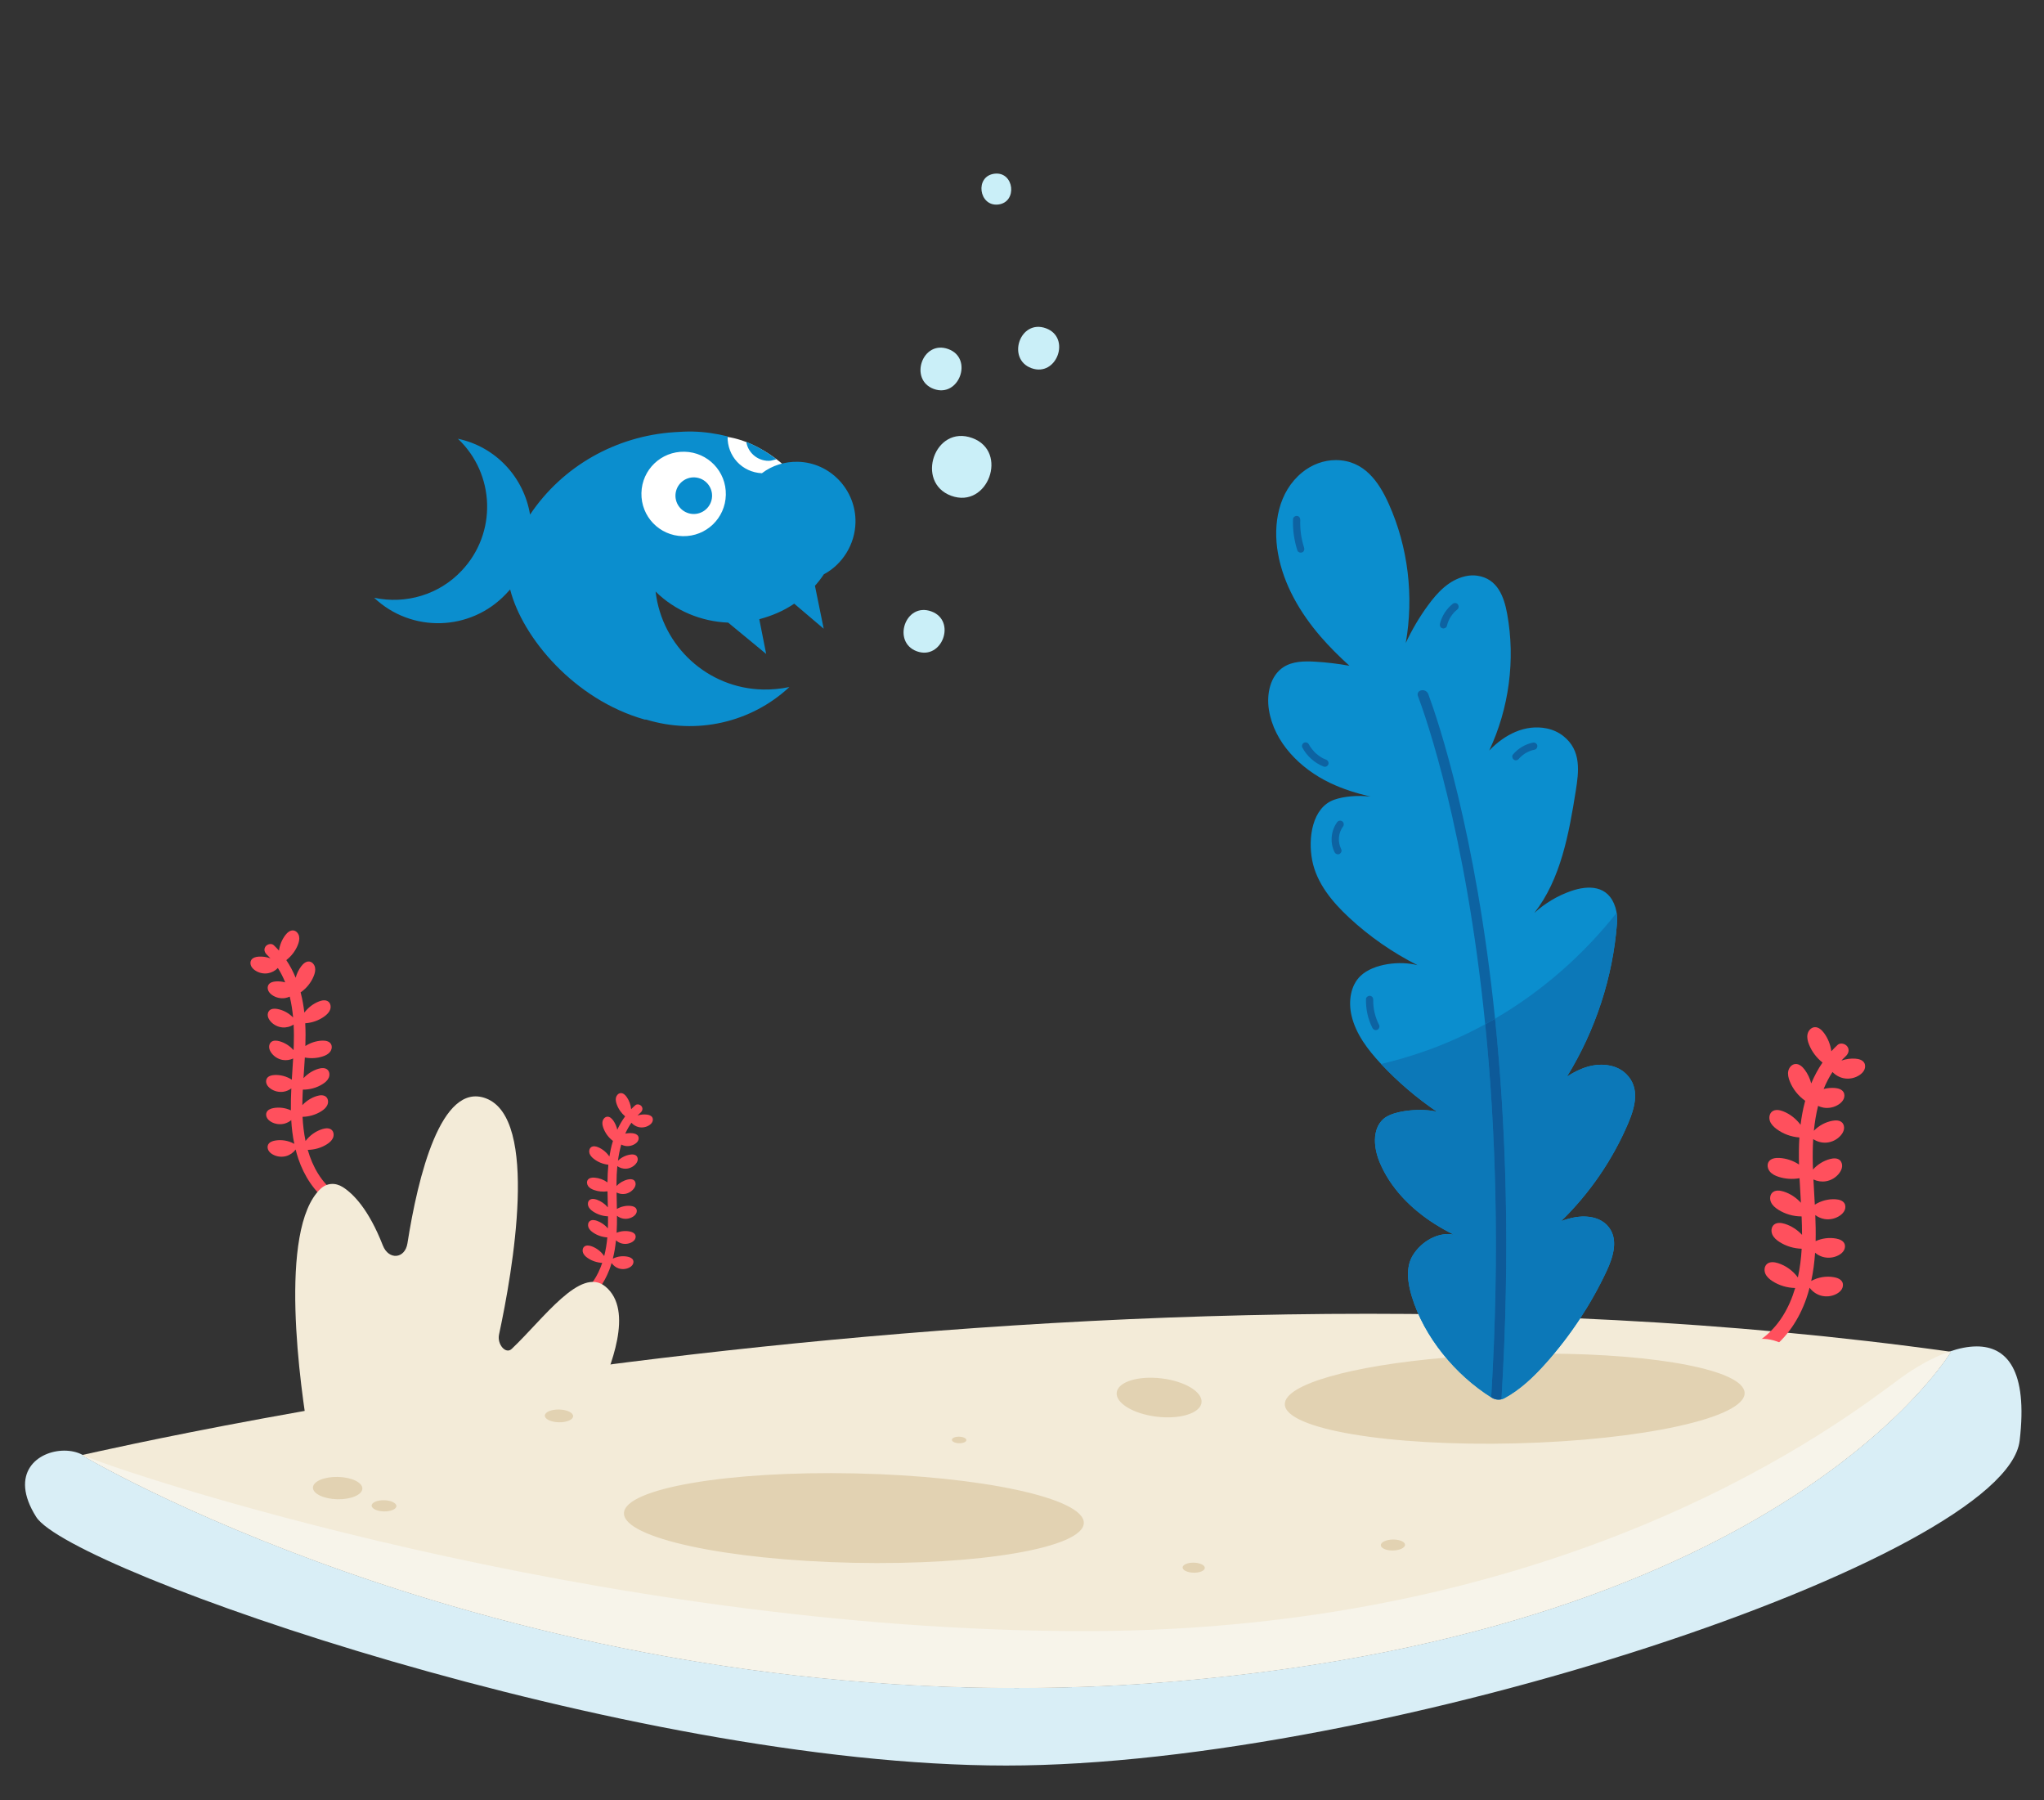 <?xml version="1.0" encoding="UTF-8"?>
<svg id="Layer_1" xmlns="http://www.w3.org/2000/svg" version="1.1" viewBox="0 0 1327.047 1168.496">
  <rect x="0" y="0" width="1327.047" height="1168.496" fill="#333333" stroke="none"/>
  <!-- Generator: Adobe Illustrator 29.1.0, SVG Export Plug-In . SVG Version: 2.1.0 Build 142)  -->
  <defs>
    <style>
      .st0 {
        fill: #ff505d;
      }

      .st1 {
        fill: #0d63a2;
      }

      .st2 {
        fill: #0b8ece;
      }

      .st3 {
        fill: #b6c7da;
      }

      .st4 {
        fill: #d9eef6;
      }

      .st5 {
        fill: #fff;
      }

      .st6 {
        fill: #0c78b8;
      }

      .st7 {
        fill: #0d5a99;
      }

      .st8 {
        fill: #e2d2b2;
      }

      .st9 {
        fill: #088ccd;
      }

      .st10 {
        fill: #f3ebd8;
      }

      .st11 {
        fill: #caeff8;
      }

      .st12 {
        fill: #f7f4ea;
      }
    </style>
  </defs>
  <path class="st10" d="M53.899,944.937s304.14,180.907,709.719,146.299c395.897-33.782,503.012-213.84,503.012-213.84-578.733-80.901-1193.21,62.865-1213.026,66.95l.295.59"/>
  <path class="st8" d="M219.368,958.624c-8.86-.189-16.112,2.903-16.198,6.907-.086,4.004,7.028,7.403,15.888,7.593,8.86.189,16.112-2.903,16.198-6.907.086-4.004-7.028-7.403-15.888-7.593"/>
  <path class="st8" d="M249.4,973.764c-4.435-.095-8.066,1.453-8.108,3.458-.043,2.004,3.518,3.706,7.953,3.801,4.435.095,8.066-1.453,8.108-3.458.043-2.005-3.518-3.706-7.953-3.801"/>
  <path class="st8" d="M362.999,914.874c-5.071-.108-9.222,1.662-9.271,3.953-.049,2.292,4.022,4.237,9.094,4.345,5.071.108,9.222-1.662,9.271-3.953.049-2.292-4.022-4.237-9.094-4.346"/>
  <path class="st8" d="M622.749,932.511c-2.598-.055-4.724.851-4.749,2.025-.025,1.174,2.06,2.17,4.658,2.226,2.598.055,4.724-.851,4.749-2.025.025-1.174-2.06-2.17-4.658-2.226"/>
  <path class="st8" d="M775.072,1014.284c-3.982-.085-7.241,1.305-7.279,3.104-.038,1.799,3.158,3.327,7.14,3.412s7.241-1.305,7.279-3.104c.038-1.799-3.158-3.327-7.14-3.412"/>
  <path class="st8" d="M904.978,999.273c-.231-.005-.466-.005-.702,0-4.341.081-7.83,1.737-7.794,3.698.034,1.855,3.209,3.319,7.224,3.405.231.005.466.005.702,0,4.341-.081,7.83-1.737,7.794-3.698-.034-1.855-3.208-3.319-7.224-3.405"/>
  <path class="st8" d="M554.996,956.336c-82.442-1.761-149.552,9.802-149.894,25.826-.342,16.024,66.213,30.441,148.655,32.202,82.442,1.761,149.552-9.802,149.894-25.826.342-16.024-66.213-30.441-148.655-32.202"/>
  <path class="st8" d="M1004.032,878.589c-.474.596-.951,1.19-1.43,1.782-7.499,9.255-15.869,18.121-26.023,24.24-1.216.732-2.573,1.11-3.941,1.144-1.479.037-2.971-.328-4.309-1.081-10.768-6.061-20.995-14.108-29.84-23.452-60.747,5.177-104.66,17.299-104.336,30.328.398,16.023,67.548,27.35,149.984,25.3,82.435-2.05,148.939-16.701,148.541-32.723-.363-14.616-56.262-25.324-128.646-25.537"/>
  <path class="st8" d="M748.186,894.25c-12.559-.268-22.461,3.617-23.169,9.588-.815,6.871,10.851,13.904,26.057,15.708,1.993.236,3.946.371,5.84.412,12.56.268,22.46-3.617,23.169-9.588.815-6.872-10.851-13.904-26.057-15.708-1.993-.236-3.945-.371-5.839-.412"/>
  <path class="st2" d="M1055.836,697.142c-2.81-2.784-6.469-4.619-10.339-5.435-10.245-2.16-19.818,1.652-28.166,7.08,18.482-29.995,29.812-64.398,32.487-99.542.258-3.387.007-6.825-.98-10.075-4.585-15.114-18.14-14.504-28.715-10.867-8.842,3.041-17.005,7.949-23.944,14.214,17.113-21.798,22.455-51.394,26.877-79.227,1.979-12.461,3.771-26.237-8.125-35.572-3.115-2.444-6.81-4.105-10.688-4.904-14.217-2.93-27.472,4.133-37.013,13.962-.124.127-.237.264-.36.392,12.848-27.393,17.075-58.809,11.668-88.594-1.993-10.979-6.126-23.017-19.502-24.918-2.572-.365-5.213-.212-7.743.378-10.656,2.485-18.014,10.464-24.16,18.845-5.612,7.654-10.446,15.869-14.462,24.467,5.342-30.286,1.58-62.181-11.014-90.258-6.347-14.15-15.916-28.383-34.318-28.449-7.966-.029-15.702,2.932-21.882,7.959-15.524,12.625-19.08,33.664-15.76,52.479,3.575,20.261,14.367,38.693,27.823,54.255,5.774,6.678,12.054,12.867,18.589,18.797-7.409-1.322-14.891-2.232-22.405-2.66-6.993-.398-14.46-.284-20.355,3.498-8.73,5.602-11.15,17.559-9.511,27.802,3.388,21.18,20.343,38.198,39.709,47.419,8.377,3.989,17.195,6.759,26.228,8.833-8.059-.887-17.068-.253-23.628,2.085-14.125,5.033-17.076,24.715-14.197,39.431,2.88,14.716,13.038,26.928,24.025,37.132,13.239,12.295,28.237,22.672,44.362,30.821-11.194-3.007-28.557-1.092-36.963,6.888-6.644,6.307-7.982,16.645-5.959,25.579,2.76,12.19,10.723,22.517,19.258,31.648,10.923,11.686,23.177,22.114,36.41,31.1l-.048-.016c-8.663-2.509-28.33-1.391-34.98,4.701-7.405,6.783-6.154,18.872-2.277,28.135,7.019,16.77,20.464,30.271,35.828,39.989,3.969,2.511,8.07,4.781,12.264,6.871l-.008-.002c-10.213-2.076-21.327,4.616-26.686,13.555-4.677,7.801-3.237,17.763-.608,26.47,7.956,26.347,28.338,51.022,51.928,65.776,2.505,1.567,5.645,1.725,8.244.319,10.426-5.643,19.197-14.113,27.115-23.012,15.792-17.747,29.011-37.78,39.116-59.28,4.544-9.668,8.308-21.816.307-30.056-2.968-3.057-7.057-4.734-11.28-5.3-6.662-.893-12.612.668-18.423,2.725,18.525-18.094,33.469-39.844,43.573-63.688,4.373-10.32,7.801-22.723-1.314-31.752"/>
  <path class="st1" d="M923.672,447.984c-.543-.012-1.098.087-1.634.308-1.332.549-1.997,2.04-1.489,3.389,5.224,13.866,31.089,87.387,43.701,213.139,2.148-1.175,4.282-2.379,6.397-3.612-12.435-121.145-37.032-193.607-43.311-210.615-.589-1.596-2.073-2.575-3.664-2.609"/>
  <path class="st3" d="M1020.931,790.416c-2.502.543-4.94,1.312-7.353,2.166h0c2.413-.854,4.851-1.623,7.353-2.166M1032.555,789.938c4.025.635,7.888,2.296,10.726,5.219.266.274.518.551.758.833-.24-.282-.493-.56-.758-.833-2.838-2.923-6.701-4.584-10.726-5.219M1029.075,789.615c.551.018,1.107.051,1.667.101-.561-.05-1.116-.084-1.667-.101M1028.973,789.612h.04s-.04,0-.04,0M1028.764,789.607c-.596-.013-1.187-.007-1.773.015.586-.022,1.177-.028,1.773-.015l.199.005-.199-.005M1017.385,698.751l-.054.035.054-.035M1040.212,691.099c-1.484-.032-2.95.051-4.398.235,1.448-.184,2.914-.267,4.397-.235,1.739.037,3.502.232,5.285.608,1.67.352,3.3.894,4.84,1.619-1.54-.726-3.17-1.267-4.84-1.62-1.783-.376-3.545-.571-5.284-.608M1049.822,599.181l-.005.064.005-.064M1049.825,599.137v.004s0-.004,0-.004"/>
  <path class="st6" d="M1049.565,592.518c-21.771,27.518-48.622,51.037-78.918,68.69,6.937,67.582,10.09,150.317,4.165,247.022-.685.165-1.385.24-2.084.225-1.471-.031-2.934-.459-4.23-1.269,1.302.814,2.775,1.248,4.254,1.28,1.368.029,2.741-.285,3.989-.961,10.427-5.643,19.197-14.113,27.116-23.011,15.792-17.747,29.011-37.78,39.116-59.28,4.393-9.347,8.057-21.012,1.066-29.223-.24-.282-.493-.56-.758-.833-2.838-2.923-6.701-4.584-10.726-5.219-.184-.029-.369-.056-.554-.081-.422-.057-.841-.103-1.258-.141-.561-.05-1.116-.084-1.667-.101l-.063-.002h-.04s-.01-.001-.01-.001l-.199-.005c-.596-.013-1.187-.007-1.773.015-2.074.079-4.088.366-6.06.794-2.502.543-4.94,1.312-7.353,2.166h0c18.525-18.094,33.469-39.844,43.572-63.688,3.865-9.121,6.992-19.869,1.374-28.476-.739-1.132-1.629-2.227-2.688-3.276l-.232-.226c-1.546-1.479-3.335-2.679-5.267-3.589-1.54-.726-3.17-1.267-4.84-1.619-1.783-.376-3.546-.571-5.285-.608-1.484-.032-2.95.051-4.397.235-6.587.837-12.788,3.757-18.43,7.417l-.054.035c18.481-29.995,29.812-64.398,32.487-99.542l.005-.064.003-.039v-.004c.16-2.209.077-4.435-.259-6.619"/>
  <path class="st3" d="M919.872,811.189c-1.007,1.189-1.911,2.446-2.694,3.751-2.877,4.799-3.439,10.417-2.834,16.057-.605-5.64-.043-11.257,2.834-16.057.782-1.305,1.687-2.561,2.694-3.75M940.46,801.009c-1.939-.041-3.884.201-5.79.683,1.907-.482,3.851-.724,5.79-.683,1.139.024,2.278.147,3.404.376l.008.002h-.001s-.007-.002-.007-.002c-1.127-.229-2.264-.351-3.404-.376M924.233,789.438c2.393,1.792,4.859,3.486,7.375,5.077,1.59,1.006,3.201,1.973,4.831,2.905-1.63-.932-3.241-1.9-4.831-2.905-2.516-1.591-4.982-3.285-7.375-5.077M898.096,726.356l-.039.036c-3.731,3.418-5.265,8.183-5.372,13.255.107-5.072,1.641-9.837,5.372-13.255l.039-.036"/>
  <path class="st6" d="M964.25,664.819c-5.846,3.197-11.81,6.175-17.885,8.926-15.974,7.233-32.646,12.839-49.699,16.852l.008.009c10.923,11.686,23.177,22.114,36.41,31.1l-.048-.016c-2.527-.732-5.989-1.155-9.792-1.236-9.21-.197-20.415,1.612-25.149,5.902l-.039.036c-3.731,3.418-5.265,8.183-5.372,13.255-.106,4.994,1.171,10.284,3.095,14.88,5.87,14.024,16.232,25.761,28.453,34.912,2.393,1.792,4.859,3.486,7.375,5.077,1.59,1.006,3.201,1.973,4.831,2.905,2.439,1.395,4.919,2.713,7.433,3.966h-.001s.001,0,.001,0l-.008-.002c-1.126-.229-2.265-.351-3.404-.376-1.939-.042-3.883.201-5.79.683-5.648,1.429-10.963,4.969-14.798,9.497-1.007,1.189-1.911,2.445-2.694,3.75-2.877,4.799-3.44,10.417-2.834,16.057.379,3.527,1.214,7.063,2.226,10.413,7.956,26.348,28.339,51.022,51.928,65.776-.122-.077-.242-.162-.364-.239,5.747-94.574,2.783-175.65-3.885-242.128"/>
  <path class="st7" d="M970.647,661.207c-2.115,1.232-4.249,2.437-6.397,3.612,6.668,66.478,9.632,147.554,3.885,242.128.122.077.241.162.364.239,1.295.81,2.758,1.237,4.23,1.269.699.015,1.399-.059,2.084-.225,5.924-96.706,2.772-179.44-4.165-247.022"/>
  <path class="st1" d="M994.523,487.058l-.047.016.047-.016M990.391,488.885h0M994.597,487.023h.002s-.002,0-.002,0M994.601,487.021l.004-.003-.004.003M995.803,481.947c-.145-.003-.29.009-.434.038-5.125,1.025-9.71,3.767-13.088,7.745-.857,1.009-.435,2.552.507,3.309.381.307.818.447,1.259.457.766.016,1.542-.365,2.05-.963.201-.236.411-.464.615-.696h.001s.228-.229.228-.229c.401-.395.819-.772,1.252-1.132.412-.342.837-.667,1.274-.975.23-.162.463-.32.7-.473l.081-.052.195-.116c.948-.553,1.941-1.03,2.966-1.424.263-.101.527-.197.794-.287.072-.024.18-.045.272-.074l-.102.023c-.016,0,.012-.014.129-.047l.09-.025-.069.033.069-.033c.513-.141,1.029-.266,1.552-.371,1.3-.26,2.105-1.413,1.948-2.723-.131-1.094-1.204-1.963-2.289-1.986"/>
  <path class="st1" d="M941.24,401.404l.039-.072-.039.072M944.726,391.405c-.561-.012-1.128.161-1.565.513-4.005,3.226-6.999,7.765-8.243,12.766-.322,1.293.043,2.493,1.34,3.068.231.102.492.154.762.16.975.021,2.071-.556,2.306-1.5.287-1.153.66-2.28,1.129-3.372.228-.53.481-1.047.745-1.56l.034-.065c.055-.096.109-.191.165-.287.137-.234.279-.465.425-.694.62-.972,1.317-1.895,2.083-2.757.09-.101.182-.201.273-.302l.052-.057.022-.021c.195-.188.384-.383.582-.569.42-.395.857-.771,1.306-1.133,1.03-.83,1.112-2.301.349-3.329-.418-.563-1.086-.848-1.764-.862"/>
  <path class="st1" d="M841.904,334.853c-1.161-.025-2.383.9-2.428,2.118-.253,6.94.724,13.765,2.859,20.369.284.878,1.228,1.353,2.131,1.373.354.008.702-.055,1.001-.19,1.255-.568,1.576-1.917,1.182-3.132-1.862-5.758-2.686-11.881-2.466-17.925.047-1.283-.76-2.46-2.107-2.601l-.173-.011"/>
  <path class="st1" d="M850.446,484.326l-.028-.045.028.045M847.712,481.864c-.329-.007-.671.054-1.014.192-1.13.454-1.771,2.039-1.183,3.132,3.01,5.596,7.889,10.02,13.811,12.361.264.104.532.156.795.162.965.021,1.866-.583,2.273-1.502.52-1.171-.189-2.613-1.34-3.068-.663-.262-1.315-.548-1.954-.867-.159-.08-.318-.161-.475-.244l-.278-.158s.041.025.159.095c-.276-.163-.554-.322-.826-.492-1.15-.715-2.239-1.527-3.255-2.422-.134-.118-.264-.239-.397-.358l-.073-.065-.031-.032c-.225-.228-.454-.453-.674-.686-.489-.518-.956-1.058-1.398-1.616-.42-.531-.817-1.08-1.191-1.644-.084-.127-.167-.256-.249-.385l-.057-.096c-.179-.308-.355-.618-.524-.932-.457-.849-1.24-1.356-2.118-1.375"/>
  <path class="st1" d="M889.29,646.351c-1.155-.025-2.4.898-2.43,2.117-.161,6.503,1.225,12.961,4.191,18.763.425.832,1.249,1.371,2.134,1.39.33.007.668-.058.998-.207,1.125-.509,1.765-1.994,1.183-3.132-2.586-5.058-3.936-10.732-3.798-16.319.032-1.283-.749-2.458-2.107-2.601l-.171-.011"/>
  <path class="st1" d="M870.138,532.666c-.754-.016-1.512.316-1.979.951-4.092,5.561-4.807,13.318-1.707,19.504.418.835,1.248,1.37,2.134,1.389.331.007.67-.058.998-.206,1.131-.511,1.755-1.989,1.182-3.132-2.391-4.771-1.924-10.496,1.208-14.751.76-1.034.526-2.551-.506-3.309-.395-.29-.862-.435-1.33-.445"/>
  <ellipse class="st5" cx="443.763" cy="324.238" rx="32.361" ry="33.022" transform="translate(110.123 760.977) rotate(-88.777)"/>
  <path class="st5" d="M507.698,315.364l.303-14.197c-11.68-9.828-24.759-16.052-35.956-17.613l-.67,31.363,36.316.776.007-.33v.002Z"/>
  <path class="st9" d="M484.526,286.795c1.159,7.622,8.308,13.059,15.923,12.23,1.328-.302,2.325-.611,3.653-.913-6.174-4.757-12.699-8.528-19.576-11.318v.002Z"/>
  <circle class="st9" cx="450.422" cy="321.736" r="11.887" transform="translate(23.341 673.867) rotate(-75.044)"/>
  <path class="st2" d="M555.412,339.173c.451-21.128-16.343-38.993-37.471-39.444-8.253-.176-16.564,2.288-23.279,7.431-12.868-.605-22.554-11.052-22.279-23.927-7.228-1.805-15.129-2.965-22.723-3.127-3.962-.085-7.931.161-11.899.407-37.706,2.498-72.47,21.903-93.623,53.49-4.101-24.528-22.51-44.078-46.841-49.223,24.28,22.978,25.445,61.317,2.466,85.597-14.535,15.543-36.142,22.018-56.855,17.612,24.28,22.978,62.619,21.816,85.597-2.466,1.012-.97,1.692-1.945,2.704-2.915,7.92,31.216,41.74,71.574,87.374,84.438l.991.021c32.487,9.942,67.995,2.113,92.932-21.136-5.64,1.202-11.596,1.733-17.21,1.613-35.655-.762-65.463-27.822-69.655-63.583,12.615,12.49,29.642,19.459,47.131,20.163l24.667,20.345-4.472-22.555c7.974-2.141,15.636-5.28,22.675-10.086l19.14,16.263-5.68-27.865c2.029-2.268,4.068-4.867,5.774-7.474,12.025-6.349,20.232-19.386,20.535-33.58v.002ZM443.255,348.007c-15.186-.324-27.142-12.8-26.817-27.986.324-15.186,12.8-27.14,27.988-26.815,15.188.324,27.14,12.8,26.815,27.986-.324,15.186-12.8,27.14-27.986,26.815Z"/>
  <path class="st11" d="M604.705,396.865c16.439,6.022,6.965,31.889-9.474,25.866-16.25-5.951-7.458-32.07,9.474-25.866Z"/>
  <path class="st11" d="M631.276,284.331c23.81,8.72,10.088,46.185-13.722,37.465-23.535-8.619-10.803-46.448,13.722-37.465Z"/>
  <path class="st11" d="M615.702,226.585c16.441,6.022,6.965,31.889-9.474,25.866-16.25-5.951-7.458-32.07,9.474-25.866Z"/>
  <path class="st11" d="M645.768,112.733c12.72-1.458,15.013,18.557,2.294,20.015-12.573,1.441-15.396-18.514-2.294-20.015Z"/>
  <path class="st11" d="M679.099,213.093c16.441,6.022,6.965,31.889-9.474,25.866-16.25-5.951-7.458-32.07,9.474-25.866Z"/>
  <path class="st0" d="M1143.52,869.246c11.289-8.216,18.102-20.17,21.987-33.245-5.173-.094-10.321-1.6-14.68-4.391-1.918-1.228-3.746-2.769-4.669-4.851-.923-2.082-.712-4.797.994-6.306,1.876-1.659,4.762-1.359,7.151-.608,5.162,1.624,9.737,4.97,12.951,9.318,1.341-6.157,2.119-12.448,2.471-18.64-5.075-.145-10.112-1.647-14.39-4.386-1.918-1.228-3.746-2.769-4.669-4.851-.923-2.082-.712-4.797.994-6.306,1.876-1.659,4.761-1.359,7.151-.608,4.262,1.341,8.12,3.862,11.152,7.141-.005-3.983-.113-7.974-.284-11.971-5.354.006-10.71-1.511-15.22-4.399-1.918-1.228-3.746-2.769-4.669-4.85-.923-2.082-.712-4.797.994-6.306,1.876-1.659,4.762-1.359,7.151-.608,4.333,1.363,8.246,3.946,11.3,7.305-.304-5.313-.644-10.63-.906-15.943-4.517.8-9.227.52-13.592-.895-2.166-.702-4.325-1.729-5.746-3.509-1.42-1.78-1.904-4.46-.636-6.352,1.395-2.08,4.262-2.521,6.764-2.4,4.576.223,9.053,1.753,12.879,4.268-.151-5.869-.119-11.727.244-17.562-5.322-.384-10.536-2.276-14.816-5.468-1.825-1.362-3.539-3.029-4.312-5.171-.772-2.142-.368-4.836,1.441-6.219,1.99-1.521,4.846-1.017,7.176-.097,4.485,1.771,8.412,4.872,11.267,8.754.611-4.977,1.499-9.935,2.811-14.863.065-.244.147-.48.214-.723-4.479-3.141-8.037-7.594-10.046-12.685-.836-2.118-1.417-4.438-.947-6.666.47-2.228,2.231-4.306,4.497-4.531,2.492-.247,4.656,1.685,6.154,3.693,1.979,2.654,3.411,5.702,4.241,8.906,2.003-4.765,4.425-9.31,7.328-13.556-3.88-3.063-6.962-7.139-8.778-11.739-.836-2.118-1.417-4.438-.947-6.666.47-2.228,2.231-4.306,4.497-4.531,2.493-.247,4.656,1.685,6.154,3.693,2.59,3.473,4.228,7.623,4.818,11.914,1.282-1.415,2.623-2.79,4.044-4.107,1.79-1.66,5.002-.79,6.308,1.017,1.576,2.18.778,4.644-1.017,6.308-.981.91-1.894,1.865-2.792,2.831,2.913-1.02,6.03-1.459,9.108-1.227,2.196.165,4.62.83,5.72,2.738.77,1.334.698,3.046.06,4.448-.638,1.402-1.783,2.522-3.054,3.392-2.912,1.995-6.618,2.795-10.094,2.177-2.871-.51-5.545-1.992-7.547-4.11-2.279,3.473-4.168,7.176-5.747,11.033,2.349-.599,4.789-.837,7.206-.655,2.196.165,4.62.83,5.72,2.738.77,1.334.698,3.046.06,4.448-.639,1.402-1.783,2.522-3.054,3.392-2.912,1.995-6.618,2.795-10.094,2.177-1.194-.212-2.351-.601-3.445-1.123-1.328,5.269-2.193,10.694-2.737,16.134,3.249-3.35,7.548-5.673,12.143-6.498,2.168-.389,4.681-.35,6.223,1.222,1.079,1.1,1.437,2.775,1.169,4.292-.268,1.517-1.096,2.887-2.109,4.048-2.321,2.66-5.71,4.36-9.23,4.631-3.024.233-6.11-.598-8.633-2.277-.342,5.557-.395,11.079-.247,16.406.031,1.117.077,2.237.119,3.355,2.923-3.29,6.819-5.713,11.076-6.834,2.13-.561,4.638-.723,6.301.721,1.163,1.01,1.654,2.652,1.508,4.185-.146,1.534-.862,2.965-1.779,4.203-2.101,2.836-5.344,4.802-8.831,5.352-2.703.427-5.523-.009-7.995-1.178.273,5.444.605,10.898.89,16.351,3.995-2.543,8.797-3.805,13.524-3.494,2.198.144,4.627.787,5.746,2.684.782,1.327.727,3.04.101,4.448-.625,1.408-1.759,2.538-3.022,3.421-2.893,2.022-6.592,2.857-10.073,2.272-2.156-.362-4.211-1.268-5.957-2.582.229,5.652.34,11.295.212,16.917,4.14-1.879,8.853-2.485,13.327-1.668,2.167.396,4.507,1.313,5.4,3.326.625,1.408.373,3.103-.41,4.43-.783,1.327-2.039,2.32-3.394,3.051-3.106,1.677-6.876,2.081-10.267,1.101-1.838-.531-3.543-1.476-5.004-2.71-.412,6.168-1.186,12.303-2.516,18.383l.056-.088c4.472-2.455,9.797-3.318,14.815-2.402,2.167.396,4.507,1.313,5.4,3.326.625,1.408.373,3.103-.41,4.43-.783,1.327-2.039,2.32-3.394,3.052-3.106,1.677-6.876,2.081-10.267,1.101-2.896-.837-5.481-2.682-7.254-5.118-.627,2.372-1.311,4.738-2.13,7.091-4.601,13.22-12.513,25.364-23.919,33.666-4.711,3.429-9.993-3.902-5.291-7.325Z"/>
  <path class="st0" d="M218.057,774.455c-9.436-6.987-15.083-17.085-18.26-28.106,4.35-.044,8.69-1.274,12.375-3.591,1.621-1.019,3.169-2.303,3.96-4.047.791-1.744.631-4.029-.793-5.309-1.566-1.408-3.995-1.176-6.009-.56-4.352,1.33-8.222,4.112-10.954,7.746-1.085-5.186-1.696-10.481-1.949-15.691,4.268-.087,8.515-1.316,12.13-3.589,1.621-1.019,3.169-2.303,3.96-4.047.791-1.744.631-4.029-.793-5.309-1.566-1.408-3.995-1.176-6.009-.56-3.593,1.098-6.854,3.191-9.426,5.928.032-3.349.15-6.705.321-10.065,4.502.042,9.016-1.197,12.829-3.594,1.621-1.019,3.169-2.303,3.96-4.047.791-1.744.631-4.029-.793-5.309-1.566-1.408-3.995-1.176-6.009-.56-3.653,1.116-6.961,3.261-9.552,6.065.293-4.465.615-8.934.871-13.4,3.792.704,7.756.501,11.436-.659,1.826-.575,3.649-1.425,4.856-2.911,1.207-1.487,1.632-3.738.578-5.337-1.158-1.759-3.566-2.149-5.671-2.064-3.849.156-7.625,1.412-10.859,3.5.167-4.934.181-9.86-.085-14.769,4.478-.286,8.876-1.841,12.496-4.496,1.544-1.132,2.997-2.523,3.661-4.318.664-1.796.343-4.064-1.169-5.239-1.663-1.293-4.068-.888-6.034-.131-3.784,1.458-7.107,4.039-9.534,7.284-.48-4.189-1.192-8.365-2.262-12.517-.053-.205-.121-.405-.175-.609,3.788-2.61,6.81-6.33,8.535-10.597.718-1.775,1.222-3.722.842-5.599-.38-1.877-1.846-3.636-3.75-3.841-2.094-.225-3.927,1.385-5.2,3.063-1.682,2.218-2.908,4.771-3.628,7.46-1.652-4.021-3.657-7.859-6.069-11.449,3.284-2.549,5.903-5.956,7.462-9.811.718-1.775,1.222-3.722.842-5.599-.38-1.877-1.846-3.636-3.75-3.841-2.094-.225-3.927,1.385-5.2,3.063-2.202,2.903-3.608,6.381-4.133,9.985-1.068-1.199-2.186-2.364-3.372-3.482-1.494-1.408-4.201-.698-5.311.812-1.34,1.823-.686,3.899.812,5.311.819.772,1.58,1.581,2.328,2.4-2.442-.878-5.061-1.268-7.65-1.095-1.848.124-3.891.666-4.829,2.263-.656,1.117-.608,2.557-.081,3.74.527,1.183,1.482,2.133,2.544,2.874,2.435,1.698,5.546,2.396,8.473,1.9,2.418-.409,4.677-1.637,6.374-3.404,1.892,2.936,3.456,6.062,4.756,9.317-1.971-.52-4.021-.737-6.055-.601-1.848.124-3.891.667-4.829,2.263-.656,1.117-.608,2.557-.081,3.74.527,1.183,1.482,2.133,2.544,2.874,2.435,1.698,5.546,2.396,8.473,1.9,1.005-.17,1.981-.489,2.904-.921,1.081,4.44,1.771,9.008,2.19,13.586-2.709-2.839-6.308-4.822-10.166-5.547-1.82-.342-3.934-.327-5.241.985-.915.917-1.228,2.324-1.013,3.601.215,1.277.902,2.435,1.745,3.418,1.934,2.252,4.771,3.705,7.729,3.957,2.541.216,5.142-.461,7.275-1.855.25,4.675.256,9.319.095,13.798-.034.939-.08,1.88-.123,2.82-2.435-2.786-5.695-4.851-9.267-5.823-1.787-.486-3.895-.64-5.303.563-.985.841-1.409,2.219-1.297,3.509s.705,2.5,1.467,3.547c1.748,2.4,4.46,4.074,7.389,4.561,2.27.378,4.644.03,6.731-.935-.267,4.576-.584,9.16-.861,13.743-3.342-2.166-7.371-3.26-11.348-3.031-1.849.106-3.896.63-4.85,2.218-.667,1.111-.632,2.551-.116,3.739.516,1.188,1.462,2.146,2.517,2.897,2.419,1.721,5.523,2.447,8.455,1.98,1.815-.29,3.55-1.037,5.027-2.13-.231,4.751-.364,9.496-.295,14.224-3.468-1.608-7.427-2.151-11.195-1.494-1.825.318-3.799,1.073-4.563,2.76-.535,1.18-.335,2.607.314,3.728.649,1.121,1.698,1.965,2.833,2.589,2.6,1.432,5.768,1.797,8.626.996,1.549-.434,2.989-1.217,4.226-2.245.304,5.19.913,10.353,1.99,15.476l-.046-.074c-3.743-2.095-8.215-2.858-12.441-2.122-1.825.318-3.799,1.073-4.563,2.76-.535,1.18-.335,2.607.314,3.728.649,1.121,1.698,1.965,2.833,2.589,2.6,1.431,5.768,1.797,8.626.996,2.441-.684,4.627-2.218,6.135-4.253.511,1.999,1.069,3.993,1.742,5.978,3.778,11.148,10.348,21.414,19.882,28.474,3.938,2.916,8.43-3.212,4.499-6.123Z"/>
  <path class="st0" d="M375.882,840.904c7.553-5.108,12.269-12.756,15.099-21.202-3.374-.178-6.7-1.277-9.482-3.197-1.224-.845-2.382-1.892-2.938-3.271-.556-1.379-.356-3.147.791-4.093,1.262-1.041,3.138-.78,4.681-.235,3.333,1.176,6.243,3.463,8.242,6.374,1.014-3.988,1.663-8.076,2.033-12.11-3.309-.209-6.563-1.303-9.293-3.187-1.224-.845-2.382-1.892-2.938-3.271-.556-1.379-.356-3.147.791-4.093,1.262-1.041,3.138-.78,4.681-.235,2.752.971,5.212,2.703,7.117,4.912.086-2.6.106-5.207.084-7.82-3.494-.117-6.956-1.227-9.834-3.214-1.224-.845-2.382-1.892-2.938-3.271-.556-1.379-.356-3.147.791-4.093,1.262-1.041,3.138-.78,4.681-.235,2.797.987,5.293,2.761,7.21,5.022-.079-3.474-.181-6.952-.232-10.425-2.966.42-6.034.131-8.851-.89-1.398-.507-2.784-1.226-3.671-2.42-.887-1.194-1.142-2.954-.272-4.16.957-1.326,2.838-1.55,4.468-1.414,2.981.248,5.869,1.348,8.31,3.076.034-3.834.187-7.656.555-11.456-3.465-.371-6.825-1.723-9.546-3.903-1.161-.93-2.242-2.057-2.697-3.472-.456-1.415-.131-3.164,1.081-4.026,1.333-.948,3.186-.554,4.686.099,2.887,1.257,5.38,3.369,7.156,5.967.511-3.235,1.202-6.45,2.17-9.637.048-.158.107-.31.156-.467-2.852-2.151-5.074-5.138-6.271-8.505-.498-1.401-.824-2.928-.468-4.372.357-1.444,1.553-2.76,3.037-2.856,1.632-.105,3.001,1.205,3.933,2.549,1.232,1.777,2.098,3.798,2.567,5.908,1.415-3.065,3.098-5.976,5.088-8.682-2.463-2.086-4.383-4.817-5.464-7.86-.498-1.401-.824-2.928-.468-4.372.357-1.444,1.553-2.76,3.037-2.856,1.632-.105,3.001,1.205,3.933,2.549,1.612,2.325,2.588,5.07,2.876,7.884.869-.895,1.775-1.762,2.732-2.59,1.206-1.043,3.282-.403,4.094.806.979,1.459.403,3.048-.806,4.094-.661.572-1.278,1.175-1.886,1.785,1.924-.6,3.968-.816,5.972-.596,1.43.157,2.997.646,3.672,1.916.472.888.387,2.004-.061,2.905-.448.901-1.22,1.606-2.069,2.145-1.946,1.237-4.382,1.675-6.637,1.194-1.862-.398-3.574-1.425-4.833-2.852-1.565,2.216-2.882,4.589-3.999,7.071,1.546-.338,3.145-.438,4.718-.265,1.43.157,2.997.646,3.672,1.916.472.888.387,2.004-.061,2.905-.448.901-1.22,1.606-2.069,2.145-1.946,1.237-4.382,1.675-6.637,1.194-.774-.165-1.521-.445-2.223-.811-.986,3.409-1.672,6.93-2.15,10.469,2.196-2.113,5.054-3.532,8.072-3.967,1.424-.205,3.063-.123,4.034.938.679.742.875,1.844.666,2.828-.209.984-.78,1.86-1.468,2.594-1.575,1.683-3.825,2.717-6.128,2.814-1.979.084-3.974-.528-5.583-1.681-.349,3.619-.508,7.222-.531,10.702-.005.73,0,1.461.002,2.192,1.982-2.081,4.579-3.575,7.383-4.211,1.403-.318,3.043-.367,4.096.613.736.685,1.02,1.768.89,2.766-.13.998-.63,1.916-1.256,2.703-1.435,1.804-3.596,3.013-5.884,3.294-1.773.218-3.604-.131-5.191-.949.056,3.559.149,7.126.213,10.691,2.665-1.57,5.827-2.285,8.905-1.976,1.431.144,3.002.618,3.689,1.882.481.884.406,2-.034,2.905-.44.905-1.205,1.617-2.049,2.164-1.934,1.255-4.367,1.716-6.626,1.256-1.399-.285-2.72-.922-3.83-1.819.022,3.694-.033,7.38-.243,11.046,2.744-1.133,5.834-1.422,8.736-.788,1.405.307,2.912.959,3.449,2.293.376.933.173,2.034-.367,2.882-.541.848-1.383,1.468-2.284,1.915-2.065,1.025-4.535,1.203-6.726.487-1.187-.388-2.279-1.043-3.205-1.882-.408,4.016-1.051,8.003-2.057,11.941l.038-.056c2.974-1.501,6.469-1.945,9.724-1.234,1.405.307,2.912.959,3.449,2.293.376.933.173,2.034-.367,2.882-.541.848-1.383,1.468-2.284,1.915-2.065,1.024-4.535,1.203-6.726.487-1.872-.612-3.516-1.874-4.619-3.504-.463,1.534-.962,3.063-1.55,4.58-3.301,8.524-8.739,16.272-16.37,21.433-3.152,2.132-6.434-2.772-3.288-4.9Z"/>
  <path class="st10" d="M387.962,906.696c8.316-18.853,23.896-56.122,5.098-71.638-16.167-13.345-40.007,20.769-60.849,40.485-3.921,3.71-9.564-3.076-8.222-9.315,8.9-41.378,26.208-140.379-8.589-153.342-29.092-10.838-44.049,50.796-50.869,94.11-1.598,10.149-12.188,11.083-15.99,1.358-9.187-23.493-19.208-33.542-25.976-37.838-4.861-3.085-10.41-2.713-14.476,1.135-27.739,26.264-13.251,128.64-7.24,163.449"/>
  <path class="st10" d="M1168.735,879.265s-11.965-9.998-23.651-10.248c-11.686-.25-25.9,3.831-25.9,3.831,0,0-4.196,2.59-.146,6.817,4.05,4.227,49.416,12.747,49.696-.4Z"/>
  <path class="st4" d="M1283.349,873.918c-5.553,0-11.554,1.24-17.673,3.346.318.044.636.089.954.133,0,0-107.115,180.058-503.012,213.84-35.424,3.023-70.027,4.4-103.768,4.4-352.572,0-605.951-150.7-605.951-150.7l-.295-.59c.015-.003.028-.006.043-.009-.096-.047-.186-.093-.268-.136-3.357-1.756-7.426-2.631-11.617-2.631-17.089,0-36.283,14.525-18.256,43.051,21.98,34.781,384.328,161.347,629.72,161.347s649.041-135.04,658.013-210.855c5.453-46.074-8.495-61.194-27.89-61.196"/>
  <path class="st12" d="M1265.675,877.264c-11.129,3.83-22.647,10.528-32.599,17.86-34.537,25.448-210.855,163.594-528.956,163.594S73.469,954.136,53.647,944.338c-.015.003-.029.006-.043.009l.295.59s253.379,150.7,605.951,150.7c33.741,0,68.344-1.377,103.768-4.4,395.897-33.782,503.012-213.84,503.012-213.84-.318-.044-.636-.089-.954-.133"/>
</svg>